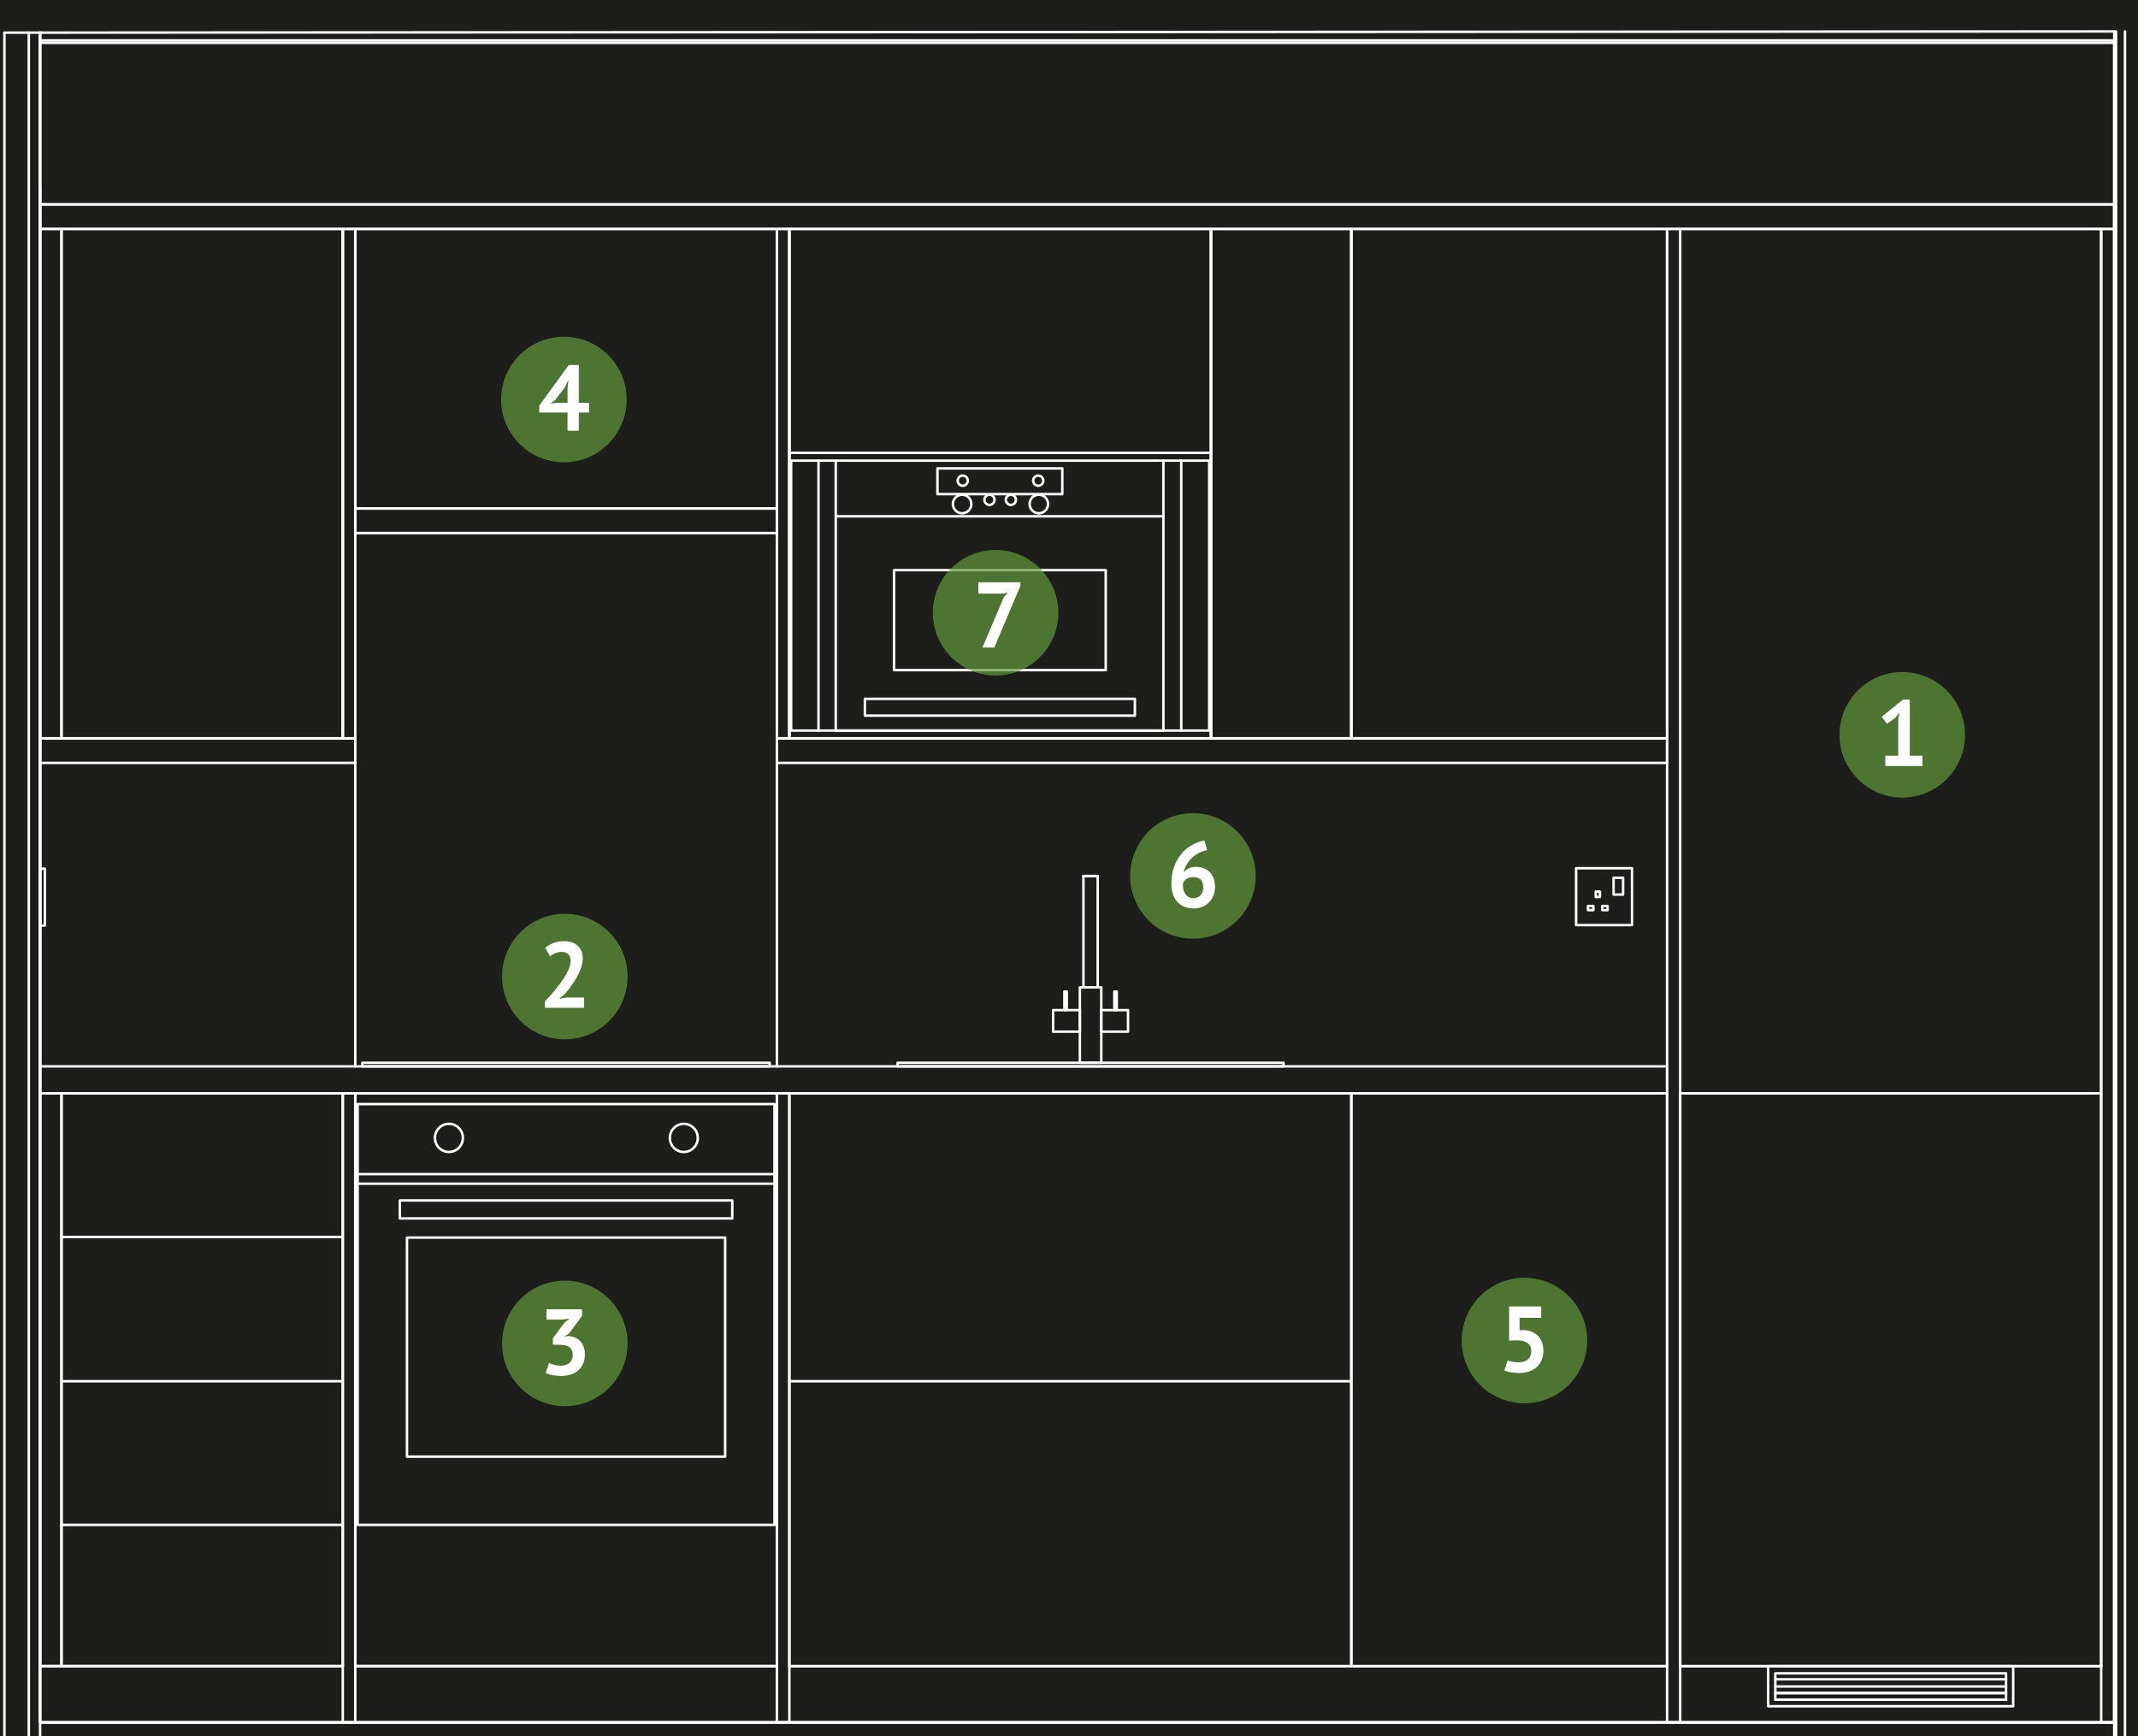 <?xml version="1.0" encoding="utf-8"?>
<!-- Generator: Adobe Illustrator 16.0.0, SVG Export Plug-In . SVG Version: 6.00 Build 0)  -->
<!DOCTYPE svg PUBLIC "-//W3C//DTD SVG 1.1//EN" "http://www.w3.org/Graphics/SVG/1.1/DTD/svg11.dtd">
<svg version="1.1" xmlns="http://www.w3.org/2000/svg" xmlns:xlink="http://www.w3.org/1999/xlink" x="0px" y="0px" width="745px"
	 height="605px" viewBox="0 0 745 605" enable-background="new 0 0 745 605" xml:space="preserve">
<g id="dark_black_grey_background">
	<g id="Layer_2">
		<rect x="0" fill="#1D1D1B" width="745" height="605"/>
	</g>
	<g id="Layer_1_1_" display="none">
		<g display="inline">
			
				<rect x="263.172" y="78.666" fill="none" stroke="#FFFFFF" stroke-linecap="round" stroke-linejoin="round" stroke-miterlimit="10" width="152.928" height="9.06"/>
			<polyline fill="none" stroke="#FFFFFF" stroke-linecap="round" stroke-linejoin="round" stroke-miterlimit="10" points="
				1.536,212.396 106.363,212.396 1.536,212.396 1.536,203.552 106.363,203.552 106.363,212.396 			"/>
			<polyline fill="none" stroke="#FFFFFF" stroke-linecap="round" stroke-linejoin="round" stroke-miterlimit="10" points="
				581.75,20.212 1.536,20.212 1.536,11.153 581.75,11.153 581.75,20.212 581.75,583.605 586.281,583.605 586.281,20.212 			"/>
			<path fill="none" stroke="#FFFFFF" stroke-linecap="round" stroke-linejoin="round" stroke-miterlimit="10" d="M581.75,377.402
				H1.536 M739.209,377.402H586.281 M743.736,583.605H1.536 M586.281,377.402h152.928"/>
			<path fill="none" stroke="#FFFFFF" stroke-linecap="round" stroke-linejoin="round" stroke-miterlimit="10" d="M110.461,377.402
				v206.204 M263.172,377.402v206.204 M467.434,377.402l-0.432,206.204"/>
			<path fill="none" stroke="#FFFFFF" stroke-linecap="round" stroke-linejoin="round" stroke-miterlimit="10" d="M581.75,367.695
				H1.536 M581.75,377.402H1.536"/>
			<polyline fill="none" stroke="#FFFFFF" stroke-linecap="round" stroke-linejoin="round" stroke-miterlimit="10" points="
				416.1,20.212 416.1,194.709 416.1,20.212 416.1,194.709 			"/>
			
				<line fill="none" stroke="#FFFFFF" stroke-linecap="round" stroke-linejoin="round" stroke-miterlimit="10" x1="102.265" y1="20.212" x2="102.265" y2="120.512"/>
			<path fill="none" stroke="#FFFFFF" stroke-linecap="round" stroke-linejoin="round" stroke-miterlimit="10" d="M26.34,203.552"/>
			<path fill="none" stroke="#FFFFFF" stroke-linecap="round" stroke-linejoin="round" stroke-miterlimit="10" d="M25.693,20.212
				l0.646,183.34 M33.89,583.605V377.402"/>
			<polyline fill="none" stroke="#FFFFFF" stroke-linecap="round" stroke-linejoin="round" stroke-miterlimit="10" points="
				1.536,20.212 557.809,20.212 743.736,20.212 			"/>
			
				<line fill="none" stroke="#FFFFFF" stroke-linecap="round" stroke-linejoin="round" stroke-miterlimit="10" x1="739.209" y1="20.212" x2="739.209" y2="583.605"/>
			<path fill="none" stroke="#FFFFFF" stroke-linecap="round" stroke-linejoin="round" stroke-miterlimit="10" d="M263.172,20.212
				v152.711V20.212z"/>
			<path fill="none" stroke="#FFFFFF" stroke-linecap="round" stroke-linejoin="round" stroke-miterlimit="10" d="M1.536,17.625
				v185.927 M1.536,367.695v215.911 M743.736,20.212v563.394 M416.1,87.726H263.172"/>
			
				<rect x="1.536" y="2.096" fill="none" stroke="#FFFFFF" stroke-linecap="round" stroke-linejoin="round" stroke-miterlimit="10" width="742.201" height="602"/>
			
				<rect x="259.075" y="20.212" fill="none" stroke="#FFFFFF" stroke-linecap="round" stroke-linejoin="round" stroke-miterlimit="10" width="4.098" height="183.34"/>
			
				<rect x="102.265" y="20.212" fill="none" stroke="#FFFFFF" stroke-linecap="round" stroke-linejoin="round" stroke-miterlimit="10" width="4.099" height="183.34"/>
			
				<line fill="none" stroke="#FFFFFF" stroke-linecap="round" stroke-linejoin="round" stroke-miterlimit="10" x1="1.536" y1="203.552" x2="106.363" y2="203.552"/>
			
				<rect x="259.075" y="203.552" fill="none" stroke="#FFFFFF" stroke-linecap="round" stroke-linejoin="round" stroke-miterlimit="10" width="322.675" height="8.843"/>
			
				<rect x="106.363" y="120.512" fill="none" stroke="#FFFFFF" stroke-linecap="round" stroke-linejoin="round" stroke-miterlimit="10" width="152.711" height="8.843"/>
			
				<rect x="581.75" y="11.153" fill="none" stroke="#FFFFFF" stroke-linecap="round" stroke-linejoin="round" stroke-miterlimit="10" width="161.986" height="9.06"/>
			
				<rect x="106.363" y="20.212" fill="none" stroke="#FFFFFF" stroke-linecap="round" stroke-linejoin="round" stroke-miterlimit="10" width="152.711" height="100.299"/>
			
				<rect x="263.172" y="480.503" fill="none" stroke="#FFFFFF" stroke-linecap="round" stroke-linejoin="round" stroke-miterlimit="10" width="204.047" height="8.844"/>
			
				<rect x="26.34" y="194.709" fill="none" stroke="#FFFFFF" stroke-linecap="round" stroke-linejoin="round" stroke-miterlimit="10" width="75.925" height="8.843"/>
			
				<rect x="467.003" y="194.709" fill="none" stroke="#FFFFFF" stroke-linecap="round" stroke-linejoin="round" stroke-miterlimit="10" width="114.747" height="8.843"/>
			
				<rect x="416.1" y="194.709" fill="none" stroke="#FFFFFF" stroke-linecap="round" stroke-linejoin="round" stroke-miterlimit="10" width="50.902" height="8.843"/>
			
				<rect x="467.434" y="377.402" fill="none" stroke="#FFFFFF" stroke-linecap="round" stroke-linejoin="round" stroke-miterlimit="10" width="114.315" height="8.844"/>
			
				<rect x="33.89" y="377.402" fill="none" stroke="#FFFFFF" stroke-linecap="round" stroke-linejoin="round" stroke-miterlimit="10" width="76.57" height="8.844"/>
			
				<rect x="33.89" y="532.055" fill="none" stroke="#FFFFFF" stroke-linecap="round" stroke-linejoin="round" stroke-miterlimit="10" width="76.57" height="9.062"/>
			
				<rect x="106.363" y="111.666" fill="none" stroke="#FFFFFF" stroke-linecap="round" stroke-linejoin="round" stroke-miterlimit="10" width="152.711" height="8.846"/>
			
				<line fill="none" stroke="#FFFFFF" stroke-linecap="round" stroke-linejoin="round" stroke-miterlimit="10" x1="467.003" y1="194.709" x2="467.003" y2="20.212"/>
			
				<rect x="110.461" y="532.055" fill="none" stroke="#FFFFFF" stroke-linecap="round" stroke-linejoin="round" stroke-miterlimit="10" width="152.711" height="9.062"/>
			
				<rect x="33.89" y="480.503" fill="none" stroke="#FFFFFF" stroke-linecap="round" stroke-linejoin="round" stroke-miterlimit="10" width="76.57" height="8.844"/>
			
				<rect x="33.89" y="428.953" fill="none" stroke="#FFFFFF" stroke-linecap="round" stroke-linejoin="round" stroke-miterlimit="10" width="76.57" height="8.844"/>
			
				<rect x="263.172" y="377.402" fill="none" stroke="#FFFFFF" stroke-linecap="round" stroke-linejoin="round" stroke-miterlimit="10" width="204.262" height="8.844"/>
			
				<rect x="618.421" y="583.605" fill="none" stroke="#FFFFFF" stroke-linecap="round" stroke-linejoin="round" stroke-miterlimit="10" width="88.647" height="14.668"/>
			
				<rect x="621.009" y="586.193" fill="none" stroke="#FFFFFF" stroke-linecap="round" stroke-linejoin="round" stroke-miterlimit="10" width="83.688" height="9.486"/>
			<path fill="none" stroke="#FFFFFF" stroke-linecap="round" stroke-linejoin="round" stroke-miterlimit="10" d="M259.075,212.396
				v155.299 M621.009,593.527h83.688 M621.009,588.35h83.688 M621.009,590.939h83.688 M621.009,593.527h83.688 M621.009,595.684
				h83.688"/>
			
				<line fill="none" stroke="#FFFFFF" stroke-linecap="round" stroke-linejoin="round" stroke-miterlimit="10" x1="263.172" y1="379.558" x2="110.461" y2="379.558"/>
			<path fill="none" stroke="#FFFFFF" stroke-linecap="round" stroke-linejoin="round" stroke-miterlimit="10" d="M263.172,530.328
				H110.461H263.172z"/>
			<polyline fill="none" stroke="#FFFFFF" stroke-linecap="round" stroke-linejoin="round" stroke-miterlimit="10" points="
				110.461,530.328 110.461,379.558 263.172,379.558 263.172,530.328 			"/>
			
				<rect x="129.658" y="427.227" fill="none" stroke="#FFFFFF" stroke-linecap="round" stroke-linejoin="round" stroke-miterlimit="10" width="114.317" height="79.81"/>
			
				<rect x="129.658" y="412.343" fill="none" stroke="#FFFFFF" stroke-linecap="round" stroke-linejoin="round" stroke-miterlimit="10" width="114.317" height="5.609"/>
			<path fill="none" stroke="#FFFFFF" stroke-linecap="round" stroke-linejoin="round" stroke-miterlimit="10" d="M110.461,515.445
				h152.711 M110.461,386.462h152.711 M110.461,405.009h152.711"/>
			<polyline fill="none" stroke="#FFFFFF" stroke-linecap="round" stroke-linejoin="round" stroke-miterlimit="10" points="
				174.737,386.462 174.737,396.598 198.248,396.598 198.248,386.462 			"/>
			<polygon fill="none" stroke="#FFFFFF" stroke-linecap="round" stroke-linejoin="round" stroke-miterlimit="10" points="
				165.247,388.188 164.815,387.324 163.953,386.892 163.09,387.324 162.875,388.188 163.09,389.048 163.953,389.48 
				164.815,389.048 			"/>
			<polygon fill="none" stroke="#FFFFFF" stroke-linecap="round" stroke-linejoin="round" stroke-miterlimit="10" points="
				165.247,395.089 164.815,394.224 163.953,393.794 163.09,394.224 162.875,395.089 163.09,395.951 163.953,396.382 
				164.815,395.951 			"/>
			<polygon fill="none" stroke="#FFFFFF" stroke-linecap="round" stroke-linejoin="round" stroke-miterlimit="10" points="
				171.502,388.188 171.287,387.324 170.208,386.892 169.346,387.324 169.13,388.188 169.346,389.048 170.208,389.48 
				171.287,389.048 			"/>
			<polygon fill="none" stroke="#FFFFFF" stroke-linecap="round" stroke-linejoin="round" stroke-miterlimit="10" points="
				171.502,395.089 171.287,394.224 170.208,393.794 169.346,394.224 169.13,395.089 169.346,395.951 170.208,396.382 
				171.287,395.951 			"/>
			<polygon fill="none" stroke="#FFFFFF" stroke-linecap="round" stroke-linejoin="round" stroke-miterlimit="10" points="
				210.327,388.188 209.896,387.324 209.033,386.892 208.17,387.324 207.739,388.188 208.17,389.048 209.033,389.48 
				209.896,389.048 			"/>
			<polygon fill="none" stroke="#FFFFFF" stroke-linecap="round" stroke-linejoin="round" stroke-miterlimit="10" points="
				210.327,395.089 209.896,394.224 209.033,393.794 208.17,394.224 207.739,395.089 208.17,395.951 209.033,396.382 
				209.896,395.951 			"/>
			<polygon fill="none" stroke="#FFFFFF" stroke-linecap="round" stroke-linejoin="round" stroke-miterlimit="10" points="
				203.856,388.188 203.641,387.324 202.778,386.892 201.915,387.324 201.484,388.188 201.915,389.048 202.778,389.48 
				203.641,389.048 			"/>
			<polygon fill="none" stroke="#FFFFFF" stroke-linecap="round" stroke-linejoin="round" stroke-miterlimit="10" points="
				203.856,395.089 203.641,394.224 202.778,393.794 201.915,394.224 201.484,395.089 201.915,395.951 202.778,396.382 
				203.641,395.951 			"/>
			
				<line fill="none" stroke="#FFFFFF" stroke-linecap="round" stroke-linejoin="round" stroke-miterlimit="10" x1="106.363" y1="212.396" x2="106.363" y2="367.695"/>
			
				<rect x="263.172" y="87.726" fill="none" stroke="#FFFFFF" stroke-linecap="round" stroke-linejoin="round" stroke-miterlimit="10" width="152.928" height="115.827"/>
			
				<rect x="294.879" y="141.217" fill="none" stroke="#FFFFFF" stroke-linecap="round" stroke-linejoin="round" stroke-miterlimit="10" width="89.515" height="30.629"/>
			
				<rect x="283.663" y="128.06" fill="none" stroke="#FFFFFF" stroke-linecap="round" stroke-linejoin="round" stroke-miterlimit="10" width="112.161" height="5.823"/>
			<path fill="none" stroke="#FFFFFF" stroke-linecap="round" stroke-linejoin="round" stroke-miterlimit="10" d="M263.172,93.763
				H416.1 M263.172,117.274H416.1"/>
			
				<rect x="324.645" y="95.921" fill="none" stroke="#FFFFFF" stroke-linecap="round" stroke-linejoin="round" stroke-miterlimit="10" width="29.98" height="7.118"/>
			<polygon fill="none" stroke="#FFFFFF" stroke-linecap="round" stroke-linejoin="round" stroke-miterlimit="10" points="
				317.958,108.647 317.527,107.569 316.665,107.138 315.586,107.569 315.37,108.647 315.586,109.51 316.665,109.94 317.527,109.51 
							"/>
			<polygon fill="none" stroke="#FFFFFF" stroke-linecap="round" stroke-linejoin="round" stroke-miterlimit="10" points="
				323.135,108.647 322.704,107.569 321.841,107.138 320.762,107.569 320.546,108.647 320.762,109.51 321.841,109.94 
				322.704,109.51 			"/>
			<polygon fill="none" stroke="#FFFFFF" stroke-linecap="round" stroke-linejoin="round" stroke-miterlimit="10" points="
				328.312,108.647 327.88,107.569 327.018,107.138 325.939,107.569 325.508,108.647 325.939,109.51 327.018,109.94 327.88,109.51 
							"/>
			<polygon fill="none" stroke="#FFFFFF" stroke-linecap="round" stroke-linejoin="round" stroke-miterlimit="10" points="
				333.489,108.647 333.057,107.569 332.194,107.138 331.116,107.569 330.685,108.647 331.116,109.51 332.194,109.94 
				333.057,109.51 			"/>
			<polygon fill="none" stroke="#FFFFFF" stroke-linecap="round" stroke-linejoin="round" stroke-miterlimit="10" points="
				338.665,108.647 338.234,107.569 337.37,107.138 336.292,107.569 335.861,108.647 336.292,109.51 337.37,109.94 338.234,109.51 
							"/>
			<polygon fill="none" stroke="#FFFFFF" stroke-linecap="round" stroke-linejoin="round" stroke-miterlimit="10" points="
				343.841,108.647 343.411,107.569 342.548,107.138 341.469,107.569 341.037,108.647 341.469,109.51 342.548,109.94 
				343.411,109.51 			"/>
			<polygon fill="none" stroke="#FFFFFF" stroke-linecap="round" stroke-linejoin="round" stroke-miterlimit="10" points="
				349.019,108.647 348.587,107.569 347.508,107.138 346.646,107.569 346.215,108.647 346.646,109.51 347.508,109.94 
				348.587,109.51 			"/>
			<polygon fill="none" stroke="#FFFFFF" stroke-linecap="round" stroke-linejoin="round" stroke-miterlimit="10" points="
				354.195,108.647 353.763,107.569 352.686,107.138 351.822,107.569 351.391,108.647 351.822,109.51 352.686,109.94 
				353.763,109.51 			"/>
			<polygon fill="none" stroke="#FFFFFF" stroke-linecap="round" stroke-linejoin="round" stroke-miterlimit="10" points="
				359.372,108.647 358.94,107.569 357.862,107.138 357,107.569 356.567,108.647 357,109.51 357.862,109.94 358.94,109.51 			"/>
			<polygon fill="none" stroke="#FFFFFF" stroke-linecap="round" stroke-linejoin="round" stroke-miterlimit="10" points="
				364.548,108.647 364.117,107.569 363.039,107.138 362.176,107.569 361.744,108.647 362.176,109.51 363.039,109.94 
				364.117,109.51 			"/>
			<polyline fill="none" stroke="#FFFFFF" stroke-linecap="round" stroke-linejoin="round" stroke-miterlimit="10" points="
				364.332,340.302 364.332,274.732 369.51,274.732 369.51,340.302 			"/>
			
				<rect x="363.039" y="340.302" fill="none" stroke="#FFFFFF" stroke-linecap="round" stroke-linejoin="round" stroke-miterlimit="10" width="7.766" height="27.396"/>
			
				<rect x="353.333" y="348.716" fill="none" stroke="#FFFFFF" stroke-linecap="round" stroke-linejoin="round" stroke-miterlimit="10" width="9.706" height="7.547"/>
			
				<rect x="370.803" y="348.716" fill="none" stroke="#FFFFFF" stroke-linecap="round" stroke-linejoin="round" stroke-miterlimit="10" width="9.707" height="7.547"/>
			
				<rect x="357.214" y="342.027" fill="none" stroke="#FFFFFF" stroke-linecap="round" stroke-linejoin="round" stroke-miterlimit="10" width="1.079" height="6.688"/>
			
				<rect x="375.549" y="342.027" fill="none" stroke="#FFFFFF" stroke-linecap="round" stroke-linejoin="round" stroke-miterlimit="10" width="0.863" height="6.688"/>
			
				<line fill="none" stroke="#FFFFFF" stroke-linecap="round" stroke-linejoin="round" stroke-miterlimit="10" x1="369.51" y1="300.184" x2="364.332" y2="300.184"/>
			
				<rect x="1.536" y="583.605" fill="none" stroke="#FFFFFF" stroke-linecap="round" stroke-linejoin="round" stroke-miterlimit="10" width="742.201" height="20.486"/>
			
				<rect x="548.535" y="296.301" fill="none" stroke="#FFFFFF" stroke-linecap="round" stroke-linejoin="round" stroke-miterlimit="10" width="20.49" height="20.489"/>
			
				<rect x="553.064" y="309.888" fill="none" stroke="#FFFFFF" stroke-linecap="round" stroke-linejoin="round" stroke-miterlimit="10" width="1.938" height="1.516"/>
			
				<rect x="558.025" y="309.888" fill="none" stroke="#FFFFFF" stroke-linecap="round" stroke-linejoin="round" stroke-miterlimit="10" width="1.938" height="1.516"/>
			
				<rect x="555.652" y="304.712" fill="none" stroke="#FFFFFF" stroke-linecap="round" stroke-linejoin="round" stroke-miterlimit="10" width="1.51" height="1.941"/>
			
				<rect x="562.123" y="299.753" fill="none" stroke="#FFFFFF" stroke-linecap="round" stroke-linejoin="round" stroke-miterlimit="10" width="3.451" height="6.038"/>
			
				<rect x="3.261" y="296.301" fill="none" stroke="#FFFFFF" stroke-linecap="round" stroke-linejoin="round" stroke-miterlimit="10" width="1.726" height="20.489"/>
			<path fill="none" stroke="#FFFFFF" stroke-linecap="round" stroke-linejoin="round" stroke-miterlimit="10" d="M106.363,20.212"
				/>
			
				<rect x="586.281" y="377.402" fill="none" stroke="#FFFFFF" stroke-linecap="round" stroke-linejoin="round" stroke-miterlimit="10" width="152.928" height="8.844"/>
			<path fill="none" stroke="#FFFFFF" stroke-linecap="round" stroke-linejoin="round" stroke-miterlimit="10" d="M3.261,367.695
				V213.043 M1.536,367.695V213.043"/>
		</g>
	</g>
</g>
<g id="new_kitchen_2022">
	<polyline fill="none" stroke="#FFFFFF" stroke-width="0.866" stroke-miterlimit="10" points="13.969,64.769 13.969,71.234 
		736.942,71.234 736.942,64.769 	"/>
	
		<line fill="none" stroke="#FFFFFF" stroke-width="0.866" stroke-linecap="round" stroke-linejoin="round" stroke-miterlimit="10" x1="736.733" y1="14.917" x2="736.733" y2="600.203"/>
	
		<polyline fill="none" stroke="#FFFFFF" stroke-width="0.866" stroke-linecap="round" stroke-linejoin="round" stroke-miterlimit="10" points="
		736.733,600.203 13.969,600.203 13.969,11.371 	"/>
	
		<polyline fill="none" stroke="#FFFFFF" stroke-width="0.866" stroke-linecap="round" stroke-linejoin="round" stroke-miterlimit="10" points="
		470.88,257.292 470.88,79.787 470.88,257.292 	"/>
	
		<line fill="none" stroke="#FFFFFF" stroke-width="0.866" stroke-linecap="round" stroke-linejoin="round" stroke-miterlimit="10" x1="421.975" y1="79.787" x2="421.975" y2="257.292"/>
	
		<line fill="none" stroke="#FFFFFF" stroke-width="0.866" stroke-linecap="round" stroke-linejoin="round" stroke-miterlimit="10" x1="119.442" y1="79.787" x2="119.442" y2="257.292"/>
	
		<polyline fill="none" stroke="#FFFFFF" stroke-width="0.866" stroke-linecap="round" stroke-linejoin="round" stroke-miterlimit="10" points="
		275.059,257.292 275.059,79.787 275.059,257.292 	"/>
	
		<line fill="none" stroke="#FFFFFF" stroke-width="0.866" stroke-linecap="round" stroke-linejoin="round" stroke-miterlimit="10" x1="119.442" y1="431.042" x2="21.428" y2="431.042"/>
	
		<line fill="none" stroke="#FFFFFF" stroke-width="0.866" stroke-linecap="round" stroke-linejoin="round" stroke-miterlimit="10" x1="119.442" y1="481.31" x2="21.428" y2="481.31"/>
	
		<line fill="none" stroke="#FFFFFF" stroke-width="0.866" stroke-linecap="round" stroke-linejoin="round" stroke-miterlimit="10" x1="119.442" y1="531.372" x2="21.428" y2="531.372"/>
	
		<line fill="none" stroke="#FFFFFF" stroke-width="0.866" stroke-linecap="round" stroke-linejoin="round" stroke-miterlimit="10" x1="421.975" y1="157.797" x2="275.059" y2="157.797"/>
	
		<polyline fill="none" stroke="#FFFFFF" stroke-width="0.866" stroke-linecap="round" stroke-linejoin="round" stroke-miterlimit="10" points="
		585.467,79.787 585.467,380.983 732.177,380.983 732.177,79.787 585.467,79.787 580.908,79.787 580.908,600.203 585.467,600.203 
		585.467,79.787 	"/>
	
		<polyline fill="none" stroke="#FFFFFF" stroke-width="0.866" stroke-linecap="round" stroke-linejoin="round" stroke-miterlimit="10" points="
		732.177,380.983 585.467,380.983 585.467,580.598 732.177,580.598 732.177,380.983 	"/>
	
		<polyline fill="none" stroke="#FFFFFF" stroke-width="0.866" stroke-linecap="round" stroke-linejoin="round" stroke-miterlimit="10" points="
		732.177,600.203 736.733,600.203 736.733,79.787 732.177,79.787 732.177,600.203 	"/>
	
		<polyline fill="none" stroke="#FFFFFF" stroke-width="0.866" stroke-linecap="round" stroke-linejoin="round" stroke-miterlimit="10" points="
		580.908,371.597 580.908,380.983 13.969,380.983 13.969,371.597 580.908,371.597 	"/>
	
		<polyline fill="none" stroke="#FFFFFF" stroke-width="0.866" stroke-linecap="round" stroke-linejoin="round" stroke-miterlimit="10" points="
		470.88,380.983 580.908,380.983 580.908,580.598 470.88,580.598 470.88,380.983 	"/>
	
		<polyline fill="none" stroke="#FFFFFF" stroke-width="0.866" stroke-linecap="round" stroke-linejoin="round" stroke-miterlimit="10" points="
		275.059,380.983 470.88,380.983 470.88,580.598 275.059,580.598 275.059,380.983 	"/>
	
		<polyline fill="none" stroke="#FFFFFF" stroke-width="0.866" stroke-linecap="round" stroke-linejoin="round" stroke-miterlimit="10" points="
		123.793,380.983 270.708,380.983 270.708,580.598 123.793,580.598 123.793,380.983 	"/>
	
		<polyline fill="none" stroke="#FFFFFF" stroke-width="0.866" stroke-linecap="round" stroke-linejoin="round" stroke-miterlimit="10" points="
		21.428,380.983 119.442,380.983 119.442,580.598 21.428,580.598 21.428,380.983 	"/>
	
		<polyline fill="none" stroke="#FFFFFF" stroke-width="0.866" stroke-linecap="round" stroke-linejoin="round" stroke-miterlimit="10" points="
		21.428,580.598 13.969,580.598 13.969,380.983 21.428,380.983 21.428,580.598 	"/>
	
		<polyline fill="none" stroke="#FFFFFF" stroke-width="0.866" stroke-linecap="round" stroke-linejoin="round" stroke-miterlimit="10" points="
		119.442,257.292 21.428,257.292 21.428,79.787 119.442,79.787 119.442,257.292 	"/>
	
		<polyline fill="none" stroke="#FFFFFF" stroke-width="0.866" stroke-linecap="round" stroke-linejoin="round" stroke-miterlimit="10" points="
		270.708,177.194 123.793,177.194 123.793,79.787 270.708,79.787 270.708,177.194 	"/>
	
		<polyline fill="none" stroke="#FFFFFF" stroke-width="0.866" stroke-linecap="round" stroke-linejoin="round" stroke-miterlimit="10" points="
		421.975,79.787 275.059,79.787 275.059,257.292 421.975,257.292 421.975,79.787 	"/>
	
		<polyline fill="none" stroke="#FFFFFF" stroke-width="0.866" stroke-linecap="round" stroke-linejoin="round" stroke-miterlimit="10" points="
		470.88,79.787 580.908,79.787 580.908,257.292 470.88,257.292 470.88,79.787 	"/>
	
		<polyline fill="none" stroke="#FFFFFF" stroke-width="0.866" stroke-linecap="round" stroke-linejoin="round" stroke-miterlimit="10" points="
		470.88,257.292 421.975,257.292 421.975,79.787 470.88,79.787 470.88,257.292 	"/>
	
		<polyline fill="none" stroke="#FFFFFF" stroke-width="0.866" stroke-linecap="round" stroke-linejoin="round" stroke-miterlimit="10" points="
		21.428,79.787 13.969,79.787 13.969,257.292 21.428,257.292 21.428,79.787 	"/>
	
		<line fill="none" stroke="#FFFFFF" stroke-width="0.866" stroke-linecap="round" stroke-linejoin="round" stroke-miterlimit="10" x1="732.177" y1="580.598" x2="585.467" y2="580.598"/>
	
		<line fill="none" stroke="#FFFFFF" stroke-width="0.866" stroke-linecap="round" stroke-linejoin="round" stroke-miterlimit="10" x1="580.908" y1="580.598" x2="275.059" y2="580.598"/>
	
		<line fill="none" stroke="#FFFFFF" stroke-width="0.866" stroke-linecap="round" stroke-linejoin="round" stroke-miterlimit="10" x1="270.708" y1="580.598" x2="123.793" y2="580.598"/>
	
		<line fill="none" stroke="#FFFFFF" stroke-width="0.866" stroke-linecap="round" stroke-linejoin="round" stroke-miterlimit="10" x1="119.442" y1="580.598" x2="13.969" y2="580.598"/>
	
		<line fill="none" stroke="#FFFFFF" stroke-width="0.866" stroke-linecap="round" stroke-linejoin="round" stroke-miterlimit="10" x1="270.708" y1="580.598" x2="123.793" y2="580.598"/>
	
		<line fill="none" stroke="#FFFFFF" stroke-width="0.866" stroke-linecap="round" stroke-linejoin="round" stroke-miterlimit="10" x1="119.442" y1="580.598" x2="13.969" y2="580.598"/>
	
		<polyline fill="none" stroke="#FFFFFF" stroke-width="0.866" stroke-linecap="round" stroke-linejoin="round" stroke-miterlimit="10" points="
		580.908,257.292 270.708,257.292 270.708,265.843 580.908,265.843 580.908,257.292 	"/>
	
		<polyline fill="none" stroke="#FFFFFF" stroke-width="0.866" stroke-linecap="round" stroke-linejoin="round" stroke-miterlimit="10" points="
		123.793,257.292 13.969,257.292 13.969,265.843 123.793,265.843 123.793,257.292 	"/>
	
		<polyline fill="none" stroke="#FFFFFF" stroke-width="0.866" stroke-linecap="round" stroke-linejoin="round" stroke-miterlimit="10" points="
		275.059,257.292 275.059,79.787 270.708,79.787 270.708,257.292 275.059,257.292 	"/>
	
		<polyline fill="none" stroke="#FFFFFF" stroke-width="0.866" stroke-linecap="round" stroke-linejoin="round" stroke-miterlimit="10" points="
		123.793,257.292 123.793,79.787 119.442,79.787 119.442,257.292 123.793,257.292 	"/>
	
		<polyline fill="none" stroke="#FFFFFF" stroke-width="0.866" stroke-linecap="round" stroke-linejoin="round" stroke-miterlimit="10" points="
		270.708,177.194 123.793,177.194 123.793,185.748 270.708,185.748 270.708,177.194 	"/>
	
		<polyline fill="none" stroke="#FFFFFF" stroke-width="0.866" stroke-linecap="round" stroke-linejoin="round" stroke-miterlimit="10" points="
		736.733,71.234 13.969,71.234 13.969,79.787 736.733,79.787 736.733,71.234 	"/>
	
		<polyline fill="none" stroke="#FFFFFF" stroke-width="0.866" stroke-linecap="round" stroke-linejoin="round" stroke-miterlimit="10" points="
		701.507,580.598 616.135,580.598 616.135,594.571 701.507,594.571 701.507,580.598 	"/>
	
		<polyline fill="none" stroke="#FFFFFF" stroke-width="0.866" stroke-linecap="round" stroke-linejoin="round" stroke-miterlimit="10" points="
		699.021,583.1 618.621,583.1 618.621,592.277 699.021,592.277 699.021,583.1 	"/>
	
		<line fill="none" stroke="#FFFFFF" stroke-width="0.866" stroke-linecap="round" stroke-linejoin="round" stroke-miterlimit="10" x1="699.021" y1="592.277" x2="618.621" y2="592.277"/>
	
		<line fill="none" stroke="#FFFFFF" stroke-width="0.866" stroke-linecap="round" stroke-linejoin="round" stroke-miterlimit="10" x1="699.021" y1="589.984" x2="618.621" y2="589.984"/>
	
		<line fill="none" stroke="#FFFFFF" stroke-width="0.866" stroke-linecap="round" stroke-linejoin="round" stroke-miterlimit="10" x1="699.021" y1="587.689" x2="618.621" y2="587.689"/>
	
		<line fill="none" stroke="#FFFFFF" stroke-width="0.866" stroke-linecap="round" stroke-linejoin="round" stroke-miterlimit="10" x1="699.021" y1="585.185" x2="618.621" y2="585.185"/>
	
		<line fill="none" stroke="#FFFFFF" stroke-width="0.866" stroke-linecap="round" stroke-linejoin="round" stroke-miterlimit="10" x1="699.021" y1="589.984" x2="618.621" y2="589.984"/>
	
		<polyline fill="none" stroke="#FFFFFF" stroke-width="0.866" stroke-linecap="round" stroke-linejoin="round" stroke-miterlimit="10" points="
		549.205,302.555 568.682,302.555 568.682,322.367 549.205,322.367 549.205,302.555 	"/>
	
		<polyline fill="none" stroke="#FFFFFF" stroke-width="0.866" stroke-linecap="round" stroke-linejoin="round" stroke-miterlimit="10" points="
		553.348,315.693 555.215,315.693 555.215,317.153 553.348,317.153 553.348,315.693 	"/>
	
		<polyline fill="none" stroke="#FFFFFF" stroke-width="0.866" stroke-linecap="round" stroke-linejoin="round" stroke-miterlimit="10" points="
		558.321,315.693 560.186,315.693 560.186,317.153 558.321,317.153 558.321,315.693 	"/>
	
		<polyline fill="none" stroke="#FFFFFF" stroke-width="0.866" stroke-linecap="round" stroke-linejoin="round" stroke-miterlimit="10" points="
		556.046,312.564 556.046,310.689 557.495,310.689 557.495,312.564 556.046,312.564 	"/>
	
		<polyline fill="none" stroke="#FFFFFF" stroke-width="0.866" stroke-linecap="round" stroke-linejoin="round" stroke-miterlimit="10" points="
		562.26,305.89 565.575,305.89 565.575,311.732 562.26,311.732 562.26,305.89 	"/>
	
		<line fill="none" stroke="#FFFFFF" stroke-width="0.866" stroke-linecap="round" stroke-linejoin="round" stroke-miterlimit="10" x1="13.969" y1="371.597" x2="13.969" y2="265.843"/>
	
		<polyline fill="none" stroke="#FFFFFF" stroke-width="0.866" stroke-linecap="round" stroke-linejoin="round" stroke-miterlimit="10" points="
		275.059,600.203 275.059,380.983 270.708,380.983 270.708,600.203 275.059,600.203 	"/>
	
		<polyline fill="none" stroke="#FFFFFF" stroke-width="0.866" stroke-linecap="round" stroke-linejoin="round" stroke-miterlimit="10" points="
		123.793,600.203 123.793,380.983 119.442,380.983 119.442,600.203 123.793,600.203 	"/>
	
		<line fill="none" stroke="#FFFFFF" stroke-width="0.866" stroke-linecap="round" stroke-linejoin="round" stroke-miterlimit="10" x1="270.708" y1="265.843" x2="270.708" y2="371.597"/>
	
		<line fill="none" stroke="#FFFFFF" stroke-width="0.866" stroke-linecap="round" stroke-linejoin="round" stroke-miterlimit="10" x1="123.793" y1="265.843" x2="123.793" y2="371.597"/>
	
		<polyline fill="none" stroke="#FFFFFF" stroke-width="0.866" stroke-linecap="round" stroke-linejoin="round" stroke-miterlimit="10" points="
		736.733,600.203 13.969,600.203 13.969,11.371 	"/>
	
		<polyline fill="none" stroke="#FFFFFF" stroke-width="0.866" stroke-linecap="round" stroke-linejoin="round" stroke-miterlimit="10" points="
		124.622,531.372 269.878,531.372 269.878,384.737 124.622,384.737 124.622,531.372 	"/>
	
		<path fill="none" stroke="#FFFFFF" stroke-width="0.866" stroke-linecap="round" stroke-linejoin="round" stroke-miterlimit="10" d="
		M161.298,396.521c0-2.706-2.18-4.902-4.868-4.902c-2.692,0-4.87,2.196-4.87,4.902c0,2.705,2.178,4.902,4.87,4.902
		C159.118,401.424,161.298,399.227,161.298,396.521"/>
	
		<path fill="none" stroke="#FFFFFF" stroke-width="0.866" stroke-linecap="round" stroke-linejoin="round" stroke-miterlimit="10" d="
		M243.148,396.521c0-2.706-2.18-4.902-4.87-4.902c-2.69,0-4.868,2.196-4.868,4.902c0,2.705,2.178,4.902,4.868,4.902
		C240.968,401.424,243.148,399.227,243.148,396.521"/>
	
		<line fill="none" stroke="#FFFFFF" stroke-width="0.866" stroke-linecap="round" stroke-linejoin="round" stroke-miterlimit="10" x1="269.878" y1="409.142" x2="124.622" y2="409.142"/>
	
		<line fill="none" stroke="#FFFFFF" stroke-width="0.866" stroke-linecap="round" stroke-linejoin="round" stroke-miterlimit="10" x1="269.878" y1="412.478" x2="124.622" y2="412.478"/>
	
		<polyline fill="none" stroke="#FFFFFF" stroke-width="0.866" stroke-linecap="round" stroke-linejoin="round" stroke-miterlimit="10" points="
		139.334,418.317 255.167,418.317 255.167,424.578 139.334,424.578 139.334,418.317 	"/>
	
		<polyline fill="none" stroke="#FFFFFF" stroke-width="0.866" stroke-linecap="round" stroke-linejoin="round" stroke-miterlimit="10" points="
		141.82,431.252 252.681,431.252 252.681,507.593 141.82,507.593 141.82,431.252 	"/>
	
		<polyline fill="none" stroke="#FFFFFF" stroke-width="0.866" stroke-linecap="round" stroke-linejoin="round" stroke-miterlimit="10" points="
		275.681,254.58 421.355,254.58 421.355,160.509 275.681,160.509 275.681,254.58 	"/>
	
		<polyline fill="none" stroke="#FFFFFF" stroke-width="0.866" stroke-linecap="round" stroke-linejoin="round" stroke-miterlimit="10" points="
		291.222,160.509 291.222,179.907 405.398,179.907 405.398,254.58 291.222,254.58 291.222,179.907 	"/>
	
		<line fill="none" stroke="#FFFFFF" stroke-width="0.866" stroke-linecap="round" stroke-linejoin="round" stroke-miterlimit="10" x1="405.398" y1="179.907" x2="405.398" y2="160.509"/>
	
		<polyline fill="none" stroke="#FFFFFF" stroke-width="0.866" stroke-linecap="round" stroke-linejoin="round" stroke-miterlimit="10" points="
		311.529,198.679 385.299,198.679 385.299,233.513 311.529,233.513 311.529,198.679 	"/>
	
		<polyline fill="none" stroke="#FFFFFF" stroke-width="0.866" stroke-linecap="round" stroke-linejoin="round" stroke-miterlimit="10" points="
		301.375,243.525 395.454,243.525 395.454,249.365 301.375,249.365 301.375,243.525 	"/>
	
		<polyline fill="none" stroke="#FFFFFF" stroke-width="0.866" stroke-linecap="round" stroke-linejoin="round" stroke-miterlimit="10" points="
		326.657,163.22 370.172,163.22 370.172,172.189 326.657,172.189 326.657,163.22 	"/>
	
		<path fill="none" stroke="#FFFFFF" stroke-width="0.866" stroke-linecap="round" stroke-linejoin="round" stroke-miterlimit="10" d="
		M338.468,175.631c0-1.786-1.439-3.233-3.213-3.233c-1.773,0-3.212,1.447-3.212,3.233c0,1.786,1.439,3.233,3.212,3.233
		C337.029,178.864,338.468,177.417,338.468,175.631"/>
	
		<path fill="none" stroke="#FFFFFF" stroke-width="0.866" stroke-linecap="round" stroke-linejoin="round" stroke-miterlimit="10" d="
		M346.548,174.171c0-0.98-0.789-1.773-1.759-1.773c-0.976,0-1.763,0.793-1.763,1.773c0,0.978,0.787,1.773,1.763,1.773
		C345.76,175.944,346.548,175.149,346.548,174.171"/>
	
		<path fill="none" stroke="#FFFFFF" stroke-width="0.866" stroke-linecap="round" stroke-linejoin="round" stroke-miterlimit="10" d="
		M365.196,175.631c0-1.786-1.437-3.233-3.211-3.233c-1.773,0-3.21,1.447-3.21,3.233c0,1.786,1.437,3.233,3.21,3.233
		C363.76,178.864,365.196,177.417,365.196,175.631"/>
	
		<path fill="none" stroke="#FFFFFF" stroke-width="0.866" stroke-linecap="round" stroke-linejoin="round" stroke-miterlimit="10" d="
		M354.009,174.171c0-0.98-0.79-1.773-1.762-1.773s-1.762,0.793-1.762,1.773c0,0.978,0.79,1.773,1.762,1.773
		S354.009,175.149,354.009,174.171"/>
	
		<path fill="none" stroke="#FFFFFF" stroke-width="0.866" stroke-linecap="round" stroke-linejoin="round" stroke-miterlimit="10" d="
		M337.224,167.496c0-0.979-0.79-1.773-1.761-1.773c-0.973,0-1.761,0.795-1.761,1.773s0.788,1.773,1.761,1.773
		C336.434,169.269,337.224,168.475,337.224,167.496"/>
	
		<path fill="none" stroke="#FFFFFF" stroke-width="0.866" stroke-linecap="round" stroke-linejoin="round" stroke-miterlimit="10" d="
		M363.54,167.496c0-0.979-0.79-1.773-1.76-1.773c-0.976,0-1.765,0.795-1.765,1.773s0.789,1.773,1.765,1.773
		C362.751,169.269,363.54,168.475,363.54,167.496"/>
	
		<line fill="none" stroke="#FFFFFF" stroke-width="0.866" stroke-linecap="round" stroke-linejoin="round" stroke-miterlimit="10" x1="411.615" y1="160.509" x2="411.615" y2="254.58"/>
	
		<line fill="none" stroke="#FFFFFF" stroke-width="0.866" stroke-linecap="round" stroke-linejoin="round" stroke-miterlimit="10" x1="285.214" y1="160.509" x2="285.214" y2="254.58"/>
	
		<polyline fill="none" stroke="#FFFFFF" stroke-width="0.866" stroke-linecap="round" stroke-linejoin="round" stroke-miterlimit="10" points="
		312.771,370.344 312.771,371.597 447.257,371.597 447.257,370.344 312.771,370.344 	"/>
	
		<polyline fill="none" stroke="#FFFFFF" stroke-width="0.866" stroke-linecap="round" stroke-linejoin="round" stroke-miterlimit="10" points="
		126.279,370.344 126.279,371.597 268.222,371.597 268.222,370.344 126.279,370.344 	"/>
	
		<line fill="none" stroke="#FFFFFF" stroke-width="0.866" stroke-linecap="round" stroke-linejoin="round" stroke-miterlimit="10" x1="10.032" y1="605" x2="10.032" y2="11.371"/>
	
		<line fill="none" stroke="#FFFFFF" stroke-width="0.866" stroke-linecap="round" stroke-linejoin="round" stroke-miterlimit="10" x1="1.536" y1="605" x2="1.536" y2="11.371"/>
	
		<line fill="none" stroke="#FFFFFF" stroke-width="0.866" stroke-linecap="round" stroke-linejoin="round" stroke-miterlimit="10" x1="736.733" y1="600.203" x2="13.969" y2="600.203"/>
	
		<line fill="none" stroke="#FFFFFF" stroke-width="0.866" stroke-linecap="round" stroke-linejoin="round" stroke-miterlimit="10" x1="13.969" y1="14.917" x2="736.733" y2="14.917"/>
	
		<line fill="none" stroke="#FFFFFF" stroke-width="0.866" stroke-linecap="round" stroke-linejoin="round" stroke-miterlimit="10" x1="13.969" y1="14.083" x2="736.733" y2="14.083"/>
	
		<line fill="none" stroke="#FFFFFF" stroke-width="0.866" stroke-linecap="round" stroke-linejoin="round" stroke-miterlimit="10" x1="1.536" y1="11.371" x2="736.733" y2="10.954"/>
	
		<line fill="none" stroke="#FFFFFF" stroke-width="0.866" stroke-linecap="round" stroke-linejoin="round" stroke-miterlimit="10" x1="13.969" y1="11.371" x2="13.969" y2="605"/>
	
		<line fill="none" stroke="#FFFFFF" stroke-width="0.866" stroke-linecap="round" stroke-linejoin="round" stroke-miterlimit="10" x1="736.733" y1="10.954" x2="736.733" y2="605"/>
	
		<line fill="none" stroke="#FFFFFF" stroke-width="0.866" stroke-linecap="round" stroke-linejoin="round" stroke-miterlimit="10" x1="737.357" y1="10.954" x2="737.357" y2="605"/>
	
		<line fill="none" stroke="#FFFFFF" stroke-width="0.866" stroke-linecap="round" stroke-linejoin="round" stroke-miterlimit="10" x1="740.464" y1="10.954" x2="740.464" y2="605"/>
	
		<line fill="none" stroke="#FFFFFF" stroke-width="0.866" stroke-linecap="round" stroke-linejoin="round" stroke-miterlimit="10" x1="275.059" y1="481.31" x2="470.878" y2="481.31"/>
	<g>
		
			<polyline fill="none" stroke="#FFFFFF" stroke-width="0.866" stroke-linecap="round" stroke-linejoin="round" stroke-miterlimit="10" points="
			377.528,344.062 377.528,305.265 382.501,305.265 382.501,344.062 		"/>
		
			<polyline fill="none" stroke="#FFFFFF" stroke-width="0.866" stroke-linecap="round" stroke-linejoin="round" stroke-miterlimit="10" points="
			376.286,370.344 383.743,370.344 383.743,344.062 376.286,344.062 376.286,370.344 		"/>
		
			<polyline fill="none" stroke="#FFFFFF" stroke-width="0.866" stroke-linecap="round" stroke-linejoin="round" stroke-miterlimit="10" points="
			376.286,351.988 366.961,351.988 366.961,359.499 376.286,359.499 376.286,351.988 		"/>
		
			<polyline fill="none" stroke="#FFFFFF" stroke-width="0.866" stroke-linecap="round" stroke-linejoin="round" stroke-miterlimit="10" points="
			383.743,351.988 393.069,351.988 393.069,359.499 383.743,359.499 383.743,351.988 		"/>
		
			<polyline fill="none" stroke="#FFFFFF" stroke-width="0.866" stroke-linecap="round" stroke-linejoin="round" stroke-miterlimit="10" points="
			371.725,351.988 370.897,351.988 370.897,345.521 371.725,345.521 371.725,351.988 		"/>
		
			<polyline fill="none" stroke="#FFFFFF" stroke-width="0.866" stroke-linecap="round" stroke-linejoin="round" stroke-miterlimit="10" points="
			389.132,351.988 388.304,351.988 388.304,345.521 389.132,345.521 389.132,351.988 		"/>
		
			<line fill="none" stroke="#FFFFFF" stroke-width="0.866" stroke-linecap="round" stroke-linejoin="round" stroke-miterlimit="10" x1="382.501" y1="305.265" x2="377.528" y2="305.265"/>
	</g>
	
		<polyline fill="none" stroke="#FFFFFF" stroke-width="0.866" stroke-linecap="round" stroke-linejoin="round" stroke-miterlimit="10" points="
		13.969,302.711 15.627,302.711 15.627,322.526 13.969,322.526 13.969,302.711 	"/>
</g>
<g id="numbers">
	<g>
		<circle fill="#61993B" fill-opacity="0.7" cx="662.854" cy="256.049" r="21.875"/>
		<rect x="653.653" y="244.173" fill="none" width="24.375" height="26.25"/>
		<g enable-background="new    ">
			<path fill="#FFFFFF" d="M656.938,263.348h4.517v-12.837l0.487-2.21l-1.56,1.917l-2.894,1.982l-1.788-2.438l7.41-5.979h2.373
				v19.564h4.42v3.575h-12.967L656.938,263.348L656.938,263.348z"/>
		</g>
	</g>
	<g>
		<circle fill="#61993B" fill-opacity="0.7" cx="415.681" cy="305.238" r="21.875"/>
		<rect x="406.483" y="293.362" fill="none" width="24.375" height="26.25"/>
		<g enable-background="new    ">
			<path fill="#FFFFFF" d="M423.382,309.059c0,1.062-0.178,2.049-0.535,2.959c-0.356,0.91-0.86,1.701-1.512,2.371
				c-0.65,0.672-1.436,1.203-2.355,1.594c-0.921,0.39-1.935,0.585-3.039,0.585c-1.127,0-2.161-0.179-3.104-0.536
				c-0.942-0.357-1.76-0.895-2.454-1.609c-0.692-0.715-1.234-1.613-1.625-2.697c-0.39-1.082-0.585-2.34-0.585-3.77
				c0-2.146,0.31-4.084,0.926-5.817c0.617-1.733,1.451-3.245,2.502-4.534c1.052-1.289,2.275-2.329,3.673-3.12
				c1.397-0.79,2.876-1.316,4.437-1.576l0.942,3.348c-1.083,0.174-2.08,0.509-2.99,1.008c-0.91,0.498-1.718,1.094-2.421,1.787
				c-0.705,0.693-1.3,1.468-1.788,2.324c-0.487,0.855-0.829,1.738-1.024,2.648c0.435-0.541,0.997-1.002,1.69-1.382
				c0.693-0.378,1.56-0.568,2.6-0.568c0.976,0,1.874,0.152,2.698,0.455c0.823,0.304,1.527,0.753,2.112,1.349
				c0.584,0.598,1.04,1.327,1.366,2.193C423.219,306.936,423.382,307.934,423.382,309.059z M419.288,309.286
				c0-2.426-1.192-3.64-3.575-3.64c-0.867,0-1.598,0.195-2.194,0.585c-0.596,0.39-1.013,0.845-1.251,1.364
				c-0.044,0.238-0.064,0.445-0.064,0.617c0,0.174,0,0.348,0,0.521c0,0.521,0.076,1.034,0.227,1.544
				c0.151,0.51,0.374,0.965,0.667,1.365c0.292,0.4,0.666,0.727,1.121,0.975c0.455,0.25,0.997,0.374,1.625,0.374
				c1.019,0,1.848-0.347,2.486-1.04S419.288,310.37,419.288,309.286z"/>
		</g>
	</g>
	<g>
		<circle fill="#61993B" fill-opacity="0.7" cx="531.2" cy="467.131" r="21.875"/>
		<rect x="522.002" y="455.253" fill="none" width="24.375" height="26.25"/>
		<g enable-background="new    ">
			<path fill="#FFFFFF" d="M529.15,474.722c1.43,0,2.523-0.347,3.282-1.04c0.758-0.692,1.138-1.646,1.138-2.859
				c0-1.3-0.445-2.253-1.333-2.86c-0.889-0.604-2.155-0.909-3.802-0.909l-2.568,0.098v-11.896h11.181v3.965h-7.539v4.389
				l1.332-0.131c1.062,0.045,2.02,0.238,2.877,0.585c0.854,0.348,1.586,0.829,2.192,1.446c0.605,0.617,1.072,1.365,1.397,2.242
				c0.325,0.878,0.487,1.858,0.487,2.941c0,1.277-0.218,2.404-0.65,3.38c-0.435,0.976-1.035,1.788-1.803,2.438
				c-0.771,0.65-1.675,1.139-2.716,1.463c-1.038,0.325-2.177,0.487-3.411,0.487c-0.976,0-1.9-0.081-2.779-0.244
				c-0.877-0.162-1.619-0.384-2.227-0.666l1.139-3.51c0.498,0.217,1.045,0.385,1.641,0.504S528.305,474.722,529.15,474.722z"/>
		</g>
	</g>
	<g>
		<circle fill="#61993B" fill-opacity="0.7" cx="196.817" cy="468.13" r="21.875"/>
		<rect x="187.618" y="456.254" fill="none" width="24.375" height="26.25"/>
		<g enable-background="new    ">
			<path fill="#FFFFFF" d="M195.448,475.884c1.343,0,2.367-0.356,3.071-1.071c0.704-0.716,1.056-1.581,1.056-2.602
				c0-1.234-0.369-2.145-1.104-2.729c-0.737-0.585-1.896-0.879-3.479-0.879h-2.34v-2.241l3.933-5.362l1.853-1.463l-2.567,0.293
				h-5.46v-3.575h12.415v2.308l-4.583,6.144l-1.43,0.877v0.163l1.365-0.195c0.758,0.065,1.479,0.238,2.16,0.521
				c0.684,0.28,1.278,0.688,1.788,1.219c0.51,0.53,0.915,1.186,1.22,1.966c0.303,0.78,0.454,1.68,0.454,2.697
				c0,1.279-0.211,2.384-0.634,3.314c-0.423,0.932-1.007,1.713-1.755,2.341c-0.748,0.629-1.62,1.095-2.616,1.396
				c-0.997,0.303-2.068,0.455-3.218,0.455c-0.954,0-1.938-0.087-2.958-0.26c-1.019-0.174-1.842-0.423-2.47-0.748l1.137-3.51
				c0.563,0.281,1.188,0.51,1.869,0.683C193.839,475.798,194.603,475.884,195.448,475.884z"/>
		</g>
	</g>
	<g>
		<circle fill="#61993B" fill-opacity="0.7" cx="346.916" cy="213.518" r="21.875"/>
		<rect x="338.969" y="202.892" fill="none" width="24.375" height="26.25"/>
		<g enable-background="new    ">
			<path fill="#FFFFFF" d="M342.347,225.642l7.441-17.518l1.431-1.593l-1.95,0.325h-8.354v-3.965h14.659v1.235l-9.1,21.515
				L342.347,225.642L342.347,225.642z"/>
		</g>
	</g>
	<g>
		<circle fill="#61993B" fill-opacity="0.7" cx="196.493" cy="139.217" r="21.875"/>
		<rect x="187.293" y="127.34" fill="none" width="24.375" height="26.25"/>
		<g enable-background="new    ">
			<path fill="#FFFFFF" d="M205.266,143.752h-3.575v6.338h-3.934v-6.338h-9.847v-2.404l10.302-14.17h3.479v13.194h3.575V143.752z
				 M197.758,135.399l0.292-2.729h-0.13l-1.104,2.34l-3.38,4.388l-1.625,1.235l2.08-0.261h3.866L197.758,135.399L197.758,135.399z"
				/>
		</g>
	</g>
	<g>
		<circle fill="#61993B" fill-opacity="0.7" cx="196.817" cy="340.303" r="21.875"/>
		<rect x="187.618" y="328.426" fill="none" width="24.375" height="26.25"/>
		<g enable-background="new    ">
			<path fill="#FFFFFF" d="M203.053,333.983c0,1.104-0.201,2.221-0.602,3.348c-0.401,1.127-0.91,2.23-1.528,3.313
				c-0.616,1.084-1.3,2.13-2.047,3.138c-0.748,1.007-1.479,1.934-2.193,2.777l-1.723,1.333v0.162l2.34-0.455h6.24v3.575h-13.682
				v-2.178c0.52-0.541,1.104-1.175,1.755-1.901c0.65-0.726,1.305-1.495,1.966-2.308s1.305-1.651,1.935-2.52
				c0.628-0.865,1.19-1.737,1.689-2.615c0.498-0.877,0.895-1.729,1.188-2.552c0.293-0.822,0.438-1.604,0.438-2.34
				c0-0.889-0.255-1.62-0.764-2.193s-1.316-0.861-2.421-0.861c-0.693,0-1.403,0.146-2.128,0.439
				c-0.728,0.291-1.338,0.665-1.836,1.12l-1.69-2.989c0.845-0.693,1.804-1.251,2.876-1.675c1.073-0.423,2.334-0.634,3.787-0.634
				c0.931,0,1.787,0.13,2.567,0.391c0.779,0.261,1.45,0.64,2.015,1.138c0.562,0.499,1.007,1.121,1.333,1.869
				C202.891,332.114,203.053,332.987,203.053,333.983z"/>
		</g>
	</g>
</g>
</svg>
